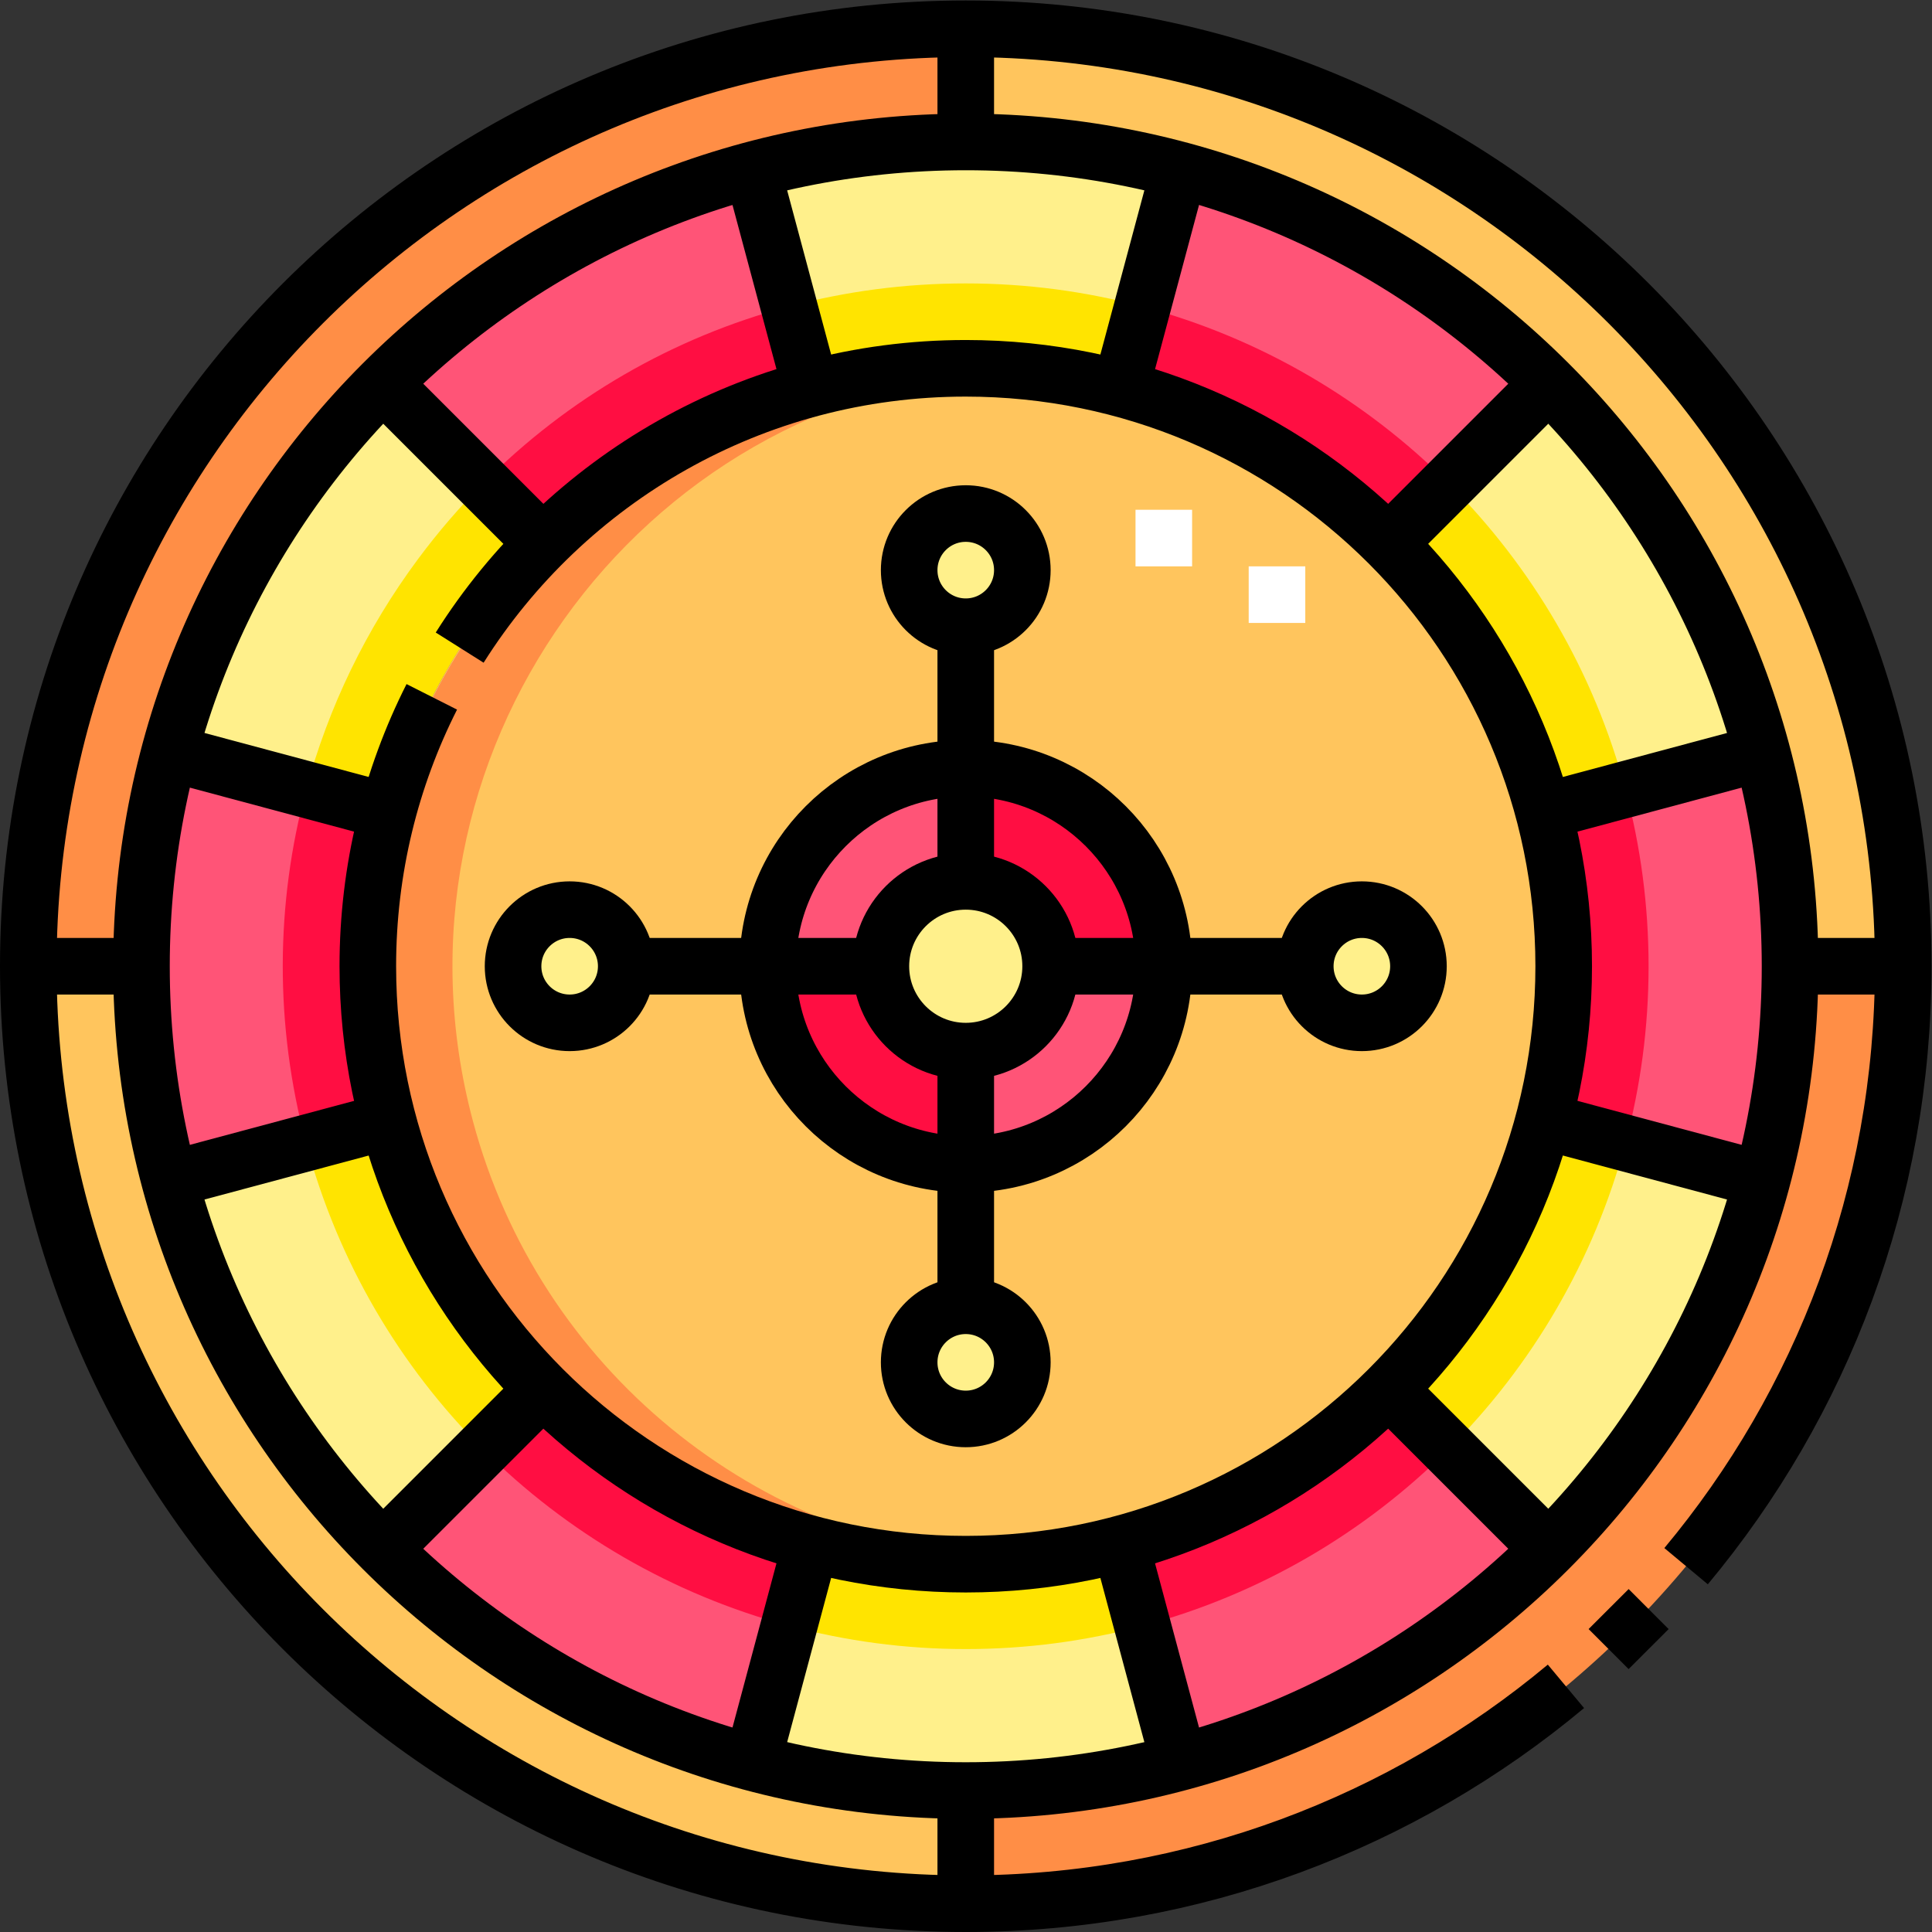 <?xml version="1.0" encoding="UTF-8" standalone="no"?>
<!-- Created with Inkscape (http://www.inkscape.org/) -->

<svg
   version="1.1"
   id="svg438"
   xml:space="preserve"
   width="682.667"
   height="682.667"
   viewBox="0 0 682.667 682.667"
   xmlns="http://www.w3.org/2000/svg"
   xmlns:svg="http://www.w3.org/2000/svg"><rect x="0" y="0" width="682.667" height="682.667" fill="#333333" stroke="none"/><defs
     id="defs442"><clipPath
       clipPathUnits="userSpaceOnUse"
       id="clipPath452"><path
         d="M 0,512 H 512 V 0 H 0 Z"
         id="path450" /></clipPath></defs><g
     id="g444"
     transform="matrix(1.333,0,0,-1.333,0,682.667)"><g
       id="g446"><g
         id="g448"
         clip-path="url(#clipPath452)"><g
           id="g454"
           transform="translate(345.999,256)"><path
             d="m 0,0 c 0,-8.284 6.716,-15 15,-15 8.284,0 15,6.716 15,15 C 30,8.284 23.284,15 15,15 6.716,15 0,8.284 0,0 m -89.999,-89.999 c -8.284,0 -15,-6.715 -15,-15 0,-8.284 6.716,-15 15,-15 8.284,0 15,6.716 15,15 0,8.285 -6.716,15 -15,15 M -179.998,0 c 0,8.284 -6.715,15 -15,15 -8.284,0 -15,-6.716 -15,-15 0,-8.284 6.716,-15 15,-15 8.285,0 15,6.716 15,15 m 74.999,104.999 c 0,-8.285 6.716,-15 15,-15 8.284,0 15,6.715 15,15 0,8.284 -6.716,15 -15,15 -8.284,0 -15,-6.716 -15,-15"
             style="fill:#fff08b;fill-opacity:1;fill-rule:evenodd;stroke:none"
             id="path456" /></g><g
           id="g458"
           transform="translate(233.5,256)"><path
             d="m 0,0 h -30 c 0,28.984 23.516,52.5 52.5,52.5 v -30 C 10.073,22.5 0,12.426 0,0 M 22.5,-52.5 C 51.484,-52.5 75,-28.984 75,0 H 45 C 45,-12.426 34.927,-22.5 22.5,-22.5 Z"
             style="fill:#ff5477;fill-opacity:1;fill-rule:evenodd;stroke:none"
             id="path460" /></g><g
           id="g462"
           transform="translate(256,233.5)"><path
             d="M 0,0 V -15.539 -30 c -28.984,0 -52.5,23.516 -52.5,52.5 h 30 C -22.5,10.074 -12.427,0 0,0 m 22.5,22.5 h 30 C 52.5,51.484 28.984,75 0,75 V 45 C 12.427,45 22.5,34.926 22.5,22.5"
             style="fill:#ff0e42;fill-opacity:1;fill-rule:evenodd;stroke:none"
             id="path464" /></g><g
           id="g466"
           transform="translate(233.5,256)"><path
             d="M 0,0 C 0,-12.426 10.073,-22.5 22.5,-22.5 34.926,-22.5 45,-12.426 45,0 45,12.426 34.926,22.5 22.5,22.5 10.073,22.5 0,12.426 0,0"
             style="fill:#fff08b;fill-opacity:1;fill-rule:evenodd;stroke:none"
             id="path468" /></g><g
           id="g470"
           transform="translate(256,37.5)"><path
             d="m 0,0 v -30 c -137.243,0 -248.5,111.257 -248.5,248.5 h 30 C -218.5,97.816 -120.684,0 0,0 m 0,437 c 120.684,0 218.5,-97.816 218.5,-218.5 h 30 C 248.5,355.743 137.243,467 0,467 Z"
             style="fill:#ffc55d;fill-opacity:1;fill-rule:evenodd;stroke:none"
             id="path472" /></g><g
           id="g474"
           transform="translate(37.5,256)"><path
             d="m 0,0 h -30 c 0,137.243 111.257,248.5 248.5,248.5 v -30 C 97.816,218.5 0,120.684 0,0 m 437,0 c 0,-120.684 -97.816,-218.5 -218.5,-218.5 v -30 C 355.743,-248.5 467,-137.243 467,0 Z"
             style="fill:#ff8e46;fill-opacity:1;fill-rule:evenodd;stroke:none"
             id="path476" /></g><g
           id="g478"
           transform="translate(101.494,101.494)"><path
             d="M 0,0 42.419,42.419 C 23.036,61.802 8.653,86.185 1.365,113.472 L -56.602,97.94 C -46.552,60.332 -26.721,26.721 0,0 m 195.541,1.365 15.532,-57.967 c -18.042,-4.821 -37.004,-7.392 -56.567,-7.392 -19.562,0 -38.524,2.571 -56.565,7.392 l 15.531,57.967 c 13.088,-3.495 26.842,-5.359 41.034,-5.359 14.193,0 27.948,1.864 41.035,5.359 M 266.593,42.419 309.012,0 c 26.722,26.721 46.553,60.332 56.603,97.94 l -57.967,15.532 C 300.36,86.185 285.976,61.802 266.593,42.419 m 42.42,266.594 -42.42,-42.42 c 19.384,-19.383 33.767,-43.765 41.055,-71.052 l 57.967,15.531 c -10.05,37.609 -29.881,71.22 -56.602,97.941 m -113.472,-1.365 15.532,57.967 c -18.042,4.821 -37.004,7.391 -56.567,7.391 -19.562,0 -38.524,-2.57 -56.565,-7.391 l 15.531,-57.967 c 13.088,3.495 26.842,5.358 41.034,5.358 14.193,0 27.948,-1.863 41.035,-5.358 M 42.419,266.593 0,309.013 c -26.721,-26.721 -46.552,-60.331 -56.602,-97.94 L 1.365,195.541 c 7.288,27.287 21.671,51.669 41.054,71.052"
             style="fill:#fff08b;fill-opacity:1;fill-rule:evenodd;stroke:none"
             id="path480" /></g><g
           id="g482"
           transform="translate(127.994,127.994)"><path
             d="m 0,0 c -21.958,21.916 -38.442,49.614 -46.869,81.148 l 21.733,5.824 c 7.288,-27.287 21.672,-51.67 41.055,-71.053 z m 174.861,-46.86 c -14.945,-3.993 -30.648,-6.134 -46.855,-6.134 -16.108,0 -31.825,2.138 -46.847,6.162 l 5.813,21.696 c 13.087,-3.495 26.842,-5.358 41.034,-5.358 14.192,0 27.947,1.863 41.034,5.358 z M 302.871,81.151 C 294.547,49.998 278.133,22.15 255.998,0.014 l -15.905,15.905 c 19.383,19.383 33.766,43.766 41.054,71.053 z M 256,256 c 22.136,-22.133 38.549,-49.981 46.872,-81.139 l -21.725,-5.821 c -7.288,27.287 -21.67,51.67 -41.054,71.053 z M 81.142,302.907 c 15.071,4.011 30.797,6.099 46.864,6.099 16.206,0 31.91,-2.141 46.855,-6.134 l -5.821,-21.725 c -13.087,3.496 -26.842,5.359 -41.034,5.359 -14.192,0 -27.947,-1.863 -41.034,-5.359 z M 15.919,240.093 0.043,255.969 c -6.136,-6.172 -11.878,-12.83 -17.17,-19.951 -13.858,-18.649 -23.834,-39.401 -29.704,-61.165 l 21.695,-5.813 c 7.476,27.225 21.859,51.357 41.055,71.053"
             style="fill:#ffe400;fill-opacity:1;fill-rule:evenodd;stroke:none"
             id="path484" /></g><g
           id="g486"
           transform="translate(101.494,101.494)"><path
             d="M 0,0 C 26.721,-26.721 60.332,-46.552 97.94,-56.603 L 113.472,1.365 C 86.185,8.653 61.802,23.036 42.419,42.419 Z m 195.541,1.365 15.532,-57.967 c 37.608,10.05 71.219,29.881 97.939,56.602 L 266.593,42.419 C 247.21,23.036 222.828,8.653 195.541,1.365 m 112.107,194.176 57.967,15.531 c 4.821,-18.041 7.391,-37.003 7.391,-56.566 0,-19.562 -2.57,-38.524 -7.391,-56.565 l -57.967,15.531 c 3.495,13.087 5.358,26.842 5.358,41.034 0,14.192 -1.863,27.947 -5.358,41.035 M 195.541,307.648 c 27.287,-7.288 51.669,-21.671 71.052,-41.055 l 42.419,42.42 c -26.72,26.72 -60.331,46.551 -97.939,56.602 z m -82.069,0 -15.531,57.967 C 60.332,355.565 26.721,335.734 0,309.013 l 42.419,-42.42 c 19.383,19.384 43.766,33.767 71.053,41.055 M 1.365,195.541 -56.602,211.072 c -4.821,-18.041 -7.391,-37.003 -7.391,-56.566 0,-19.562 2.57,-38.524 7.391,-56.565 l 57.967,15.531 c -3.495,13.087 -5.359,26.842 -5.359,41.034 0,14.192 1.864,27.947 5.359,41.035"
             style="fill:#ff5477;fill-opacity:1;fill-rule:evenodd;stroke:none"
             id="path488" /></g><g
           id="g490"
           transform="translate(209.152,81.162)"><path
             d="m 0,0 c -30.904,8.277 -58.854,24.572 -81.158,46.832 l 15.919,15.919 C -45.856,43.368 -21.473,28.984 5.814,21.696 Z M 174.84,46.846 C 152.708,24.714 124.859,8.297 93.704,-0.028 l -5.822,21.724 c 27.287,7.288 51.67,21.672 71.053,41.055 z m 46.874,174.847 c 3.994,-14.945 6.134,-30.649 6.134,-46.855 0,-16.206 -2.141,-31.909 -6.135,-46.855 l -21.723,5.821 c 3.495,13.087 5.358,26.842 5.358,41.033 0,14.193 -1.863,27.948 -5.358,41.035 z M 93.704,349.704 c 31.156,-8.324 59.004,-24.738 81.138,-46.872 l -15.907,-15.907 c -19.383,19.383 -43.766,33.766 -71.053,41.054 z M -81.115,302.801 c 22.566,22.696 50.48,38.79 81.099,46.938 l 5.83,-21.76 c -27.287,-7.288 -51.67,-21.671 -71.053,-41.054 z m -25.178,-86.929 -21.696,5.813 c -8.159,-30.254 -8.382,-62.46 -0.042,-93.687 l 0.005,-0.018 21.733,5.824 c -3.496,13.087 -5.359,26.842 -5.359,41.033 0,14.193 1.863,27.948 5.359,41.035"
             style="fill:#ff0e42;fill-opacity:1;fill-rule:evenodd;stroke:none"
             id="path492" /></g><g
           id="g494"
           transform="translate(166.033,256)"><path
             d="m 0,0 c 0,-8.284 -6.715,-15 -15,-15 -8.284,0 -15,6.716 -15,15 0,8.284 6.716,15 15,15 C -6.715,15 0,8.284 0,0 m 37.499,0 c 0,28.984 23.516,52.5 52.5,52.5 28.984,0 52.5,-23.516 52.5,-52.5 0,-28.984 -23.516,-52.5 -52.5,-52.5 -28.984,0 -52.5,23.516 -52.5,52.5 M 90,-89.999 c 8.284,0 15,-6.715 15,-15 0,-8.284 -6.716,-15 -15,-15 -8.285,0 -15,6.716 -15,15 0,8.285 6.715,15 15,15 M 179.999,0 c 0,8.284 6.714,15 14.999,15 8.285,0 15.001,-6.716 15.001,-15 0,-8.284 -6.716,-15 -15.001,-15 -8.285,0 -14.999,6.716 -14.999,15 M 90,89.999 c -8.285,0 -15,6.715 -15,15 0,8.284 6.715,15 15,15 8.284,0 15,-6.716 15,-15 0,-8.285 -6.716,-15 -15,-15 M -63.143,-41.034 C -44.604,-110.445 18.424,-158.5 89.999,-158.5 178.018,-158.5 248.5,-87.114 248.5,0 248.5,87.565 177.564,158.5 89.999,158.5 -14.813,158.5 -89.815,58.829 -63.143,-41.034"
             style="fill:#ffc55d;fill-opacity:1;fill-rule:evenodd;stroke:none"
             id="path496" /></g><g
           id="g498"
           transform="translate(102.858,214.966)"><path
             d="M 0,0 C 19.635,-73.517 88.72,-122.367 164.424,-117.063 97.561,-112.343 40.063,-65.759 22.5,0 -3.208,96.25 65.541,192.306 164.39,199.132 56.483,206.696 -27.987,104.785 0,0"
             style="fill:#ff8e46;fill-opacity:1;fill-rule:evenodd;stroke:none"
             id="path500" /></g><g
           id="g502"
           transform="translate(300.999,369.5)"><path
             d="m 0,0 h 15 m 15.001,-15 h 15"
             style="fill:none;stroke:#ffffff;stroke-width:15;stroke-linecap:butt;stroke-linejoin:miter;stroke-miterlimit:2.613;stroke-dasharray:none;stroke-opacity:1"
             id="path504" /></g><g
           id="g506"
           transform="translate(426.404,74.997)"><path
             d="M 0,0 10.611,10.603 M -11.307,-9.881 c -43.101,-35.968 -98.569,-57.616 -159.097,-57.616 -137.243,0 -248.5,111.258 -248.5,248.5 0,137.243 111.257,248.5 248.5,248.5 137.243,0 248.5,-111.257 248.5,-248.5 0,-60.496 -21.627,-115.936 -57.559,-159.03"
             style="fill:none;stroke:#000000;stroke-width:15;stroke-linecap:butt;stroke-linejoin:miter;stroke-miterlimit:22.926;stroke-dasharray:none;stroke-opacity:1"
             id="path508" /></g><g
           id="g510"
           transform="translate(256,474.5)"><path
             d="m 0,0 c -120.684,0 -218.5,-97.816 -218.5,-218.5 0,-120.684 97.816,-218.5 218.5,-218.5 120.684,0 218.5,97.816 218.5,218.5 C 218.5,-97.816 120.684,0 0,0 Z"
             style="fill:none;stroke:#000000;stroke-width:15;stroke-linecap:butt;stroke-linejoin:miter;stroke-miterlimit:22.926;stroke-dasharray:none;stroke-opacity:1"
             id="path512" /></g><g
           id="g514"
           transform="translate(114.458,327.412)"><path
             d="m 0,0 c -10.843,-21.458 -16.958,-45.717 -16.958,-71.412 0,-87.565 70.935,-158.5 158.5,-158.5 87.565,0 158.5,70.935 158.5,158.5 0,87.566 -70.935,158.5 -158.5,158.5 C 85.031,87.088 35.454,57.54 7.393,13.049"
             style="fill:none;stroke:#000000;stroke-width:15;stroke-linecap:butt;stroke-linejoin:miter;stroke-miterlimit:22.926;stroke-dasharray:none;stroke-opacity:1"
             id="path516" /></g><g
           id="g518"
           transform="translate(409.1,214.977)"><path
             d="m 0,0 58.009,-15.543 m -170.085,209.665 15.543,58.009 m -97.59,-364.207 -15.543,-58.01 M 0,82.045 58.009,97.589 m -252.132,96.533 -15.542,58.009 m 97.588,-364.207 15.544,-58.009 M -306.236,-0.01 -364.208,-15.543 M -41.023,-71.054 1.406,-113.483 M -41.023,153.1 1.406,195.529 m -266.582,-266.583 -42.43,-42.429 m 42.43,266.583 -42.43,42.429 m 1.37,-113.473 -57.972,15.533"
             style="fill:none;stroke:#000000;stroke-width:15;stroke-linecap:butt;stroke-linejoin:miter;stroke-miterlimit:22.926;stroke-dasharray:none;stroke-opacity:1"
             id="path520" /></g><g
           id="g522"
           transform="translate(256,308.5)"><path
             d="M 0,0 C 28.984,0 52.5,-23.516 52.5,-52.5 52.5,-81.484 28.984,-105 0,-105 c -28.984,0 -52.5,23.516 -52.5,52.5 C -52.5,-23.516 -28.984,0 0,0 Z"
             style="fill:none;stroke:#000000;stroke-width:15;stroke-linecap:butt;stroke-linejoin:miter;stroke-miterlimit:22.926;stroke-dasharray:none;stroke-opacity:1"
             id="path524" /></g><g
           id="g526"
           transform="translate(256,278.5)"><path
             d="M 0,0 C 12.427,0 22.5,-10.074 22.5,-22.5 22.5,-34.926 12.427,-45 0,-45 -12.427,-45 -22.5,-34.926 -22.5,-22.5 -22.5,-10.074 -12.427,0 0,0 Z"
             style="fill:none;stroke:#000000;stroke-width:15;stroke-linecap:butt;stroke-linejoin:miter;stroke-miterlimit:22.926;stroke-dasharray:none;stroke-opacity:1"
             id="path528" /></g><g
           id="g530"
           transform="translate(166.001,256)"><path
             d="m 0,0 c 0,-8.284 -6.715,-15 -15,-15 -8.284,0 -15,6.716 -15,15 0,8.284 6.716,15 15,15 C -6.715,15 0,8.284 0,0 Z m 179.998,0 c 0,-8.284 6.716,-15 15,-15 8.284,0 15,6.716 15,15 0,8.284 -6.716,15 -15,15 -8.284,0 -15,-6.716 -15,-15 z"
             style="fill:none;stroke:#000000;stroke-width:15;stroke-linecap:butt;stroke-linejoin:miter;stroke-miterlimit:22.926;stroke-dasharray:none;stroke-opacity:1"
             id="path532" /></g><g
           id="g534"
           transform="translate(166.001,256)"><path
             d="M 0,0 H 67.5 M 179.998,0 H 112.499"
             style="fill:none;stroke:#000000;stroke-width:15;stroke-linecap:butt;stroke-linejoin:miter;stroke-miterlimit:22.926;stroke-dasharray:none;stroke-opacity:1"
             id="path536" /></g><g
           id="g538"
           transform="translate(256,166.001)"><path
             d="M 0,0 V 67.5 M 0,179.998 V 112.499"
             style="fill:none;stroke:#000000;stroke-width:15;stroke-linecap:butt;stroke-linejoin:miter;stroke-miterlimit:22.926;stroke-dasharray:none;stroke-opacity:1"
             id="path540" /></g><g
           id="g542"
           transform="translate(256,166.001)"><path
             d="m 0,0 c 8.284,0 15,-6.715 15,-15 0,-8.284 -6.716,-15 -15,-15 -8.285,0 -15,6.716 -15,15 0,8.285 6.715,15 15,15 z m 0,179.998 c 8.284,0 15,6.715 15,15 0,8.284 -6.716,15 -15,15 -8.285,0 -15,-6.716 -15,-15 0,-8.285 6.715,-15 15,-15 z"
             style="fill:none;stroke:#000000;stroke-width:15;stroke-linecap:butt;stroke-linejoin:miter;stroke-miterlimit:22.926;stroke-dasharray:none;stroke-opacity:1"
             id="path544" /></g><g
           id="g546"
           transform="translate(256,37.5)"><path
             d="m 0,0 v -30 m 218.5,248.5 h 30 m -467,0 h -30 M 0,437 v 30"
             style="fill:none;stroke:#000000;stroke-width:15;stroke-linecap:butt;stroke-linejoin:miter;stroke-miterlimit:22.926;stroke-dasharray:none;stroke-opacity:1"
             id="path548" /></g></g></g></g></svg>
